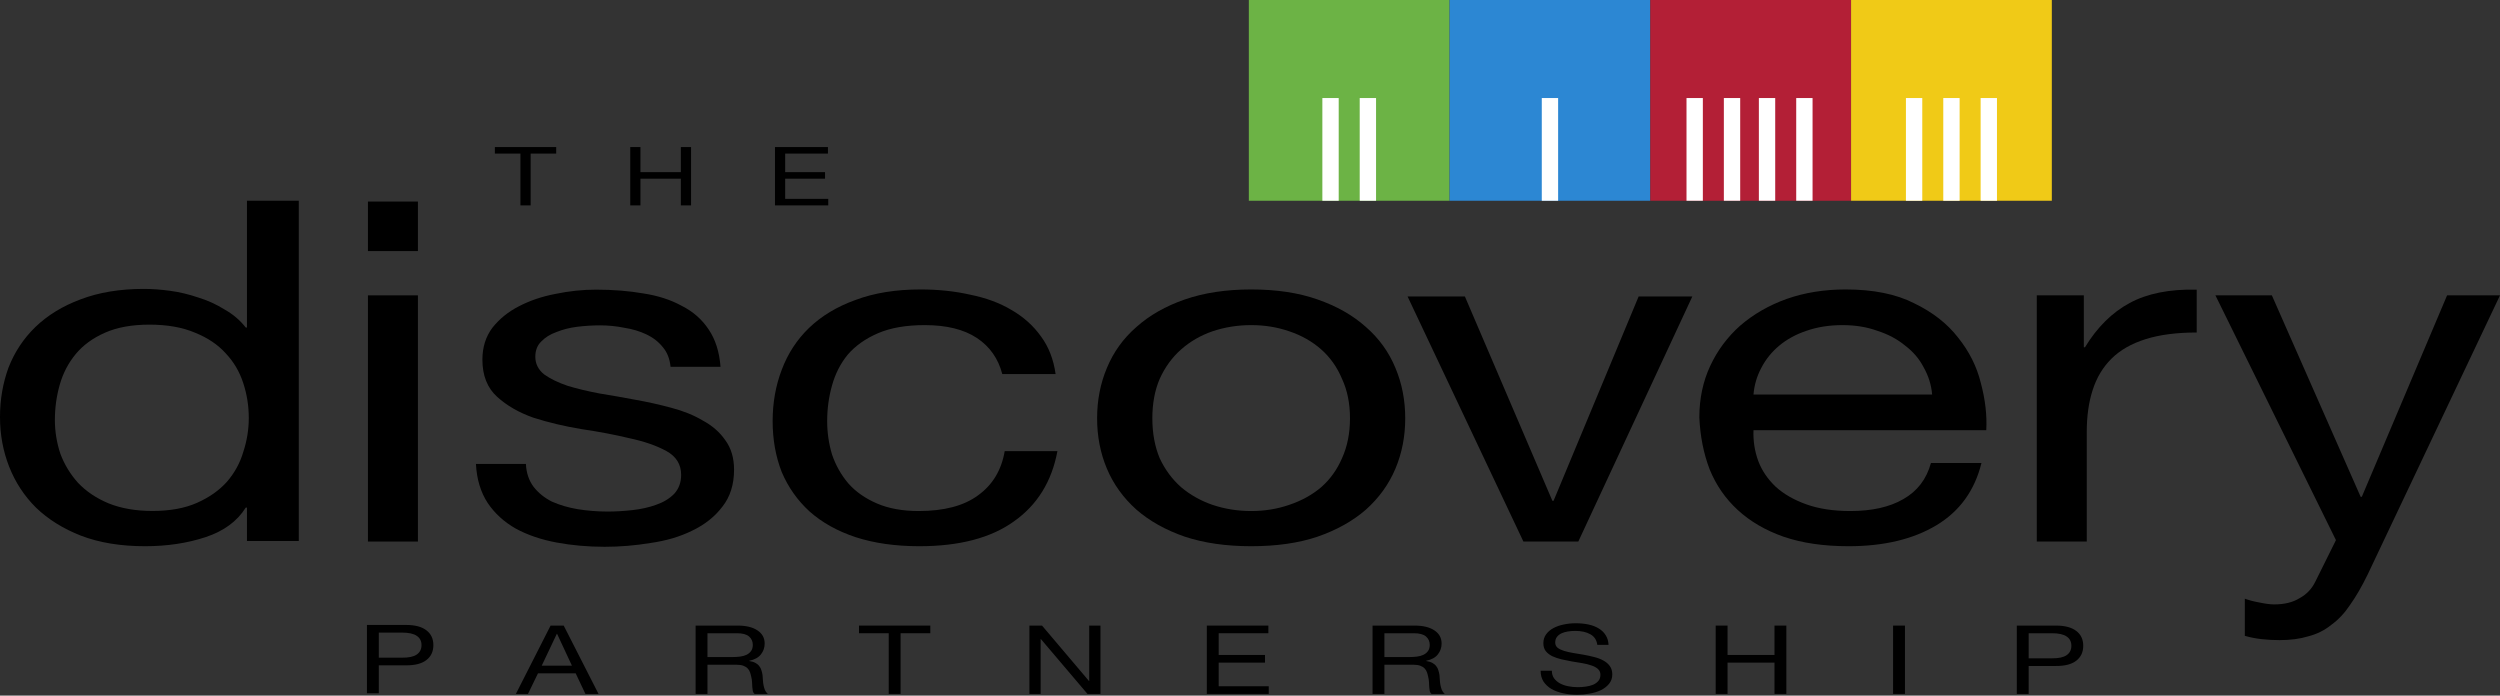 <?xml version="1.0" encoding="UTF-8"?> <svg xmlns="http://www.w3.org/2000/svg" width="1071" height="298" viewBox="0 0 1071 298" fill="none"><rect x="0" y="0" width="1071" height="298" fill="#333333" stroke="none"/><path d="M332 63H354.688V65.8H336.372V73.745H353.445V76.545H336.372V85.19H354.826V87.99H332V63Z" fill="black"></path><path d="M270 63H274.372V73.745H291.675V63H296.047V87.99H291.675V76.545H274.372V87.99H270V63Z" fill="black"></path><path d="M222.953 65.8H212V63H238.277V65.8H227.325V87.99H222.953V65.8Z" fill="black"></path><path d="M869.082 282.022H879.032C881.92 282.049 884.024 281.598 885.344 280.669C886.699 279.74 887.377 278.4 887.377 276.651C887.377 274.902 886.699 273.576 885.344 272.674C884.024 271.745 881.92 271.28 879.032 271.28H869.082V282.022ZM864 268H880.743C884.595 268 887.501 268.765 889.463 270.296C891.46 271.799 892.459 273.918 892.459 276.651C892.459 279.384 891.46 281.516 889.463 283.047C887.501 284.578 884.595 285.329 880.743 285.302H869.082V297.274H864V268Z" fill="black"></path><path d="M811 268H816.082V297.274H811V268Z" fill="black"></path><path d="M735 268H740.082V280.587H760.195V268H765.277V297.274H760.195V283.867H740.082V297.274H735V268Z" fill="black"></path><path d="M684.286 276.266C684.001 274.161 683.002 272.644 681.29 271.715C679.614 270.758 677.457 270.28 674.818 270.28C673.748 270.28 672.696 270.362 671.662 270.526C670.627 270.69 669.7 270.963 668.88 271.346C668.095 271.729 667.453 272.248 666.954 272.904C666.491 273.533 666.259 274.325 666.259 275.282C666.259 276.184 666.598 276.922 667.275 277.496C667.988 278.043 668.916 278.494 670.057 278.849C671.234 279.204 672.553 279.505 674.015 279.751C675.477 279.97 676.957 280.216 678.455 280.489C679.989 280.762 681.487 281.09 682.949 281.473C684.411 281.828 685.712 282.32 686.854 282.949C688.031 283.578 688.958 284.37 689.635 285.327C690.349 286.284 690.705 287.486 690.705 288.935C690.705 290.493 690.242 291.832 689.314 292.953C688.423 294.046 687.264 294.948 685.837 295.659C684.411 296.342 682.806 296.834 681.023 297.135C679.275 297.463 677.528 297.627 675.781 297.627C673.641 297.627 671.608 297.422 669.682 297.012C667.792 296.602 666.116 295.987 664.654 295.167C663.227 294.32 662.086 293.254 661.23 291.969C660.41 290.657 660 289.113 660 287.336H664.814C664.814 288.566 665.118 289.632 665.724 290.534C666.366 291.409 667.186 292.133 668.185 292.707C669.219 293.281 670.413 293.705 671.769 293.978C673.124 294.251 674.515 294.388 675.941 294.388C677.082 294.388 678.223 294.306 679.365 294.142C680.541 293.978 681.594 293.705 682.521 293.322C683.448 292.912 684.197 292.365 684.767 291.682C685.338 290.999 685.623 290.124 685.623 289.058C685.623 288.047 685.267 287.227 684.553 286.598C683.876 285.969 682.949 285.464 681.772 285.081C680.631 284.671 679.329 284.343 677.867 284.097C676.405 283.851 674.907 283.605 673.373 283.359C671.876 283.086 670.396 282.785 668.933 282.457C667.471 282.102 666.152 281.651 664.975 281.104C663.834 280.53 662.906 279.806 662.193 278.931C661.516 278.029 661.177 276.908 661.177 275.569C661.177 274.093 661.569 272.822 662.354 271.756C663.138 270.663 664.172 269.774 665.456 269.091C666.776 268.38 668.256 267.861 669.896 267.533C671.572 267.178 673.284 267 675.032 267C676.993 267 678.812 267.178 680.488 267.533C682.164 267.888 683.626 268.449 684.874 269.214C686.158 269.979 687.157 270.95 687.87 272.125C688.619 273.273 689.029 274.653 689.1 276.266H684.286Z" fill="black"></path><path d="M588 268H605.974C609.611 268 612.446 268.683 614.479 270.05C616.548 271.417 617.582 273.289 617.582 275.667C617.582 277.444 617.047 279.002 615.977 280.341C614.943 281.68 613.267 282.596 610.949 283.088V283.17C612.054 283.334 612.946 283.607 613.623 283.99C614.337 284.373 614.889 284.837 615.282 285.384C615.71 285.903 616.013 286.491 616.191 287.147C616.405 287.803 616.565 288.486 616.672 289.197C616.744 289.908 616.797 290.632 616.833 291.37C616.869 292.108 616.958 292.832 617.1 293.543C617.243 294.254 617.439 294.937 617.689 295.593C617.974 296.222 618.384 296.782 618.919 297.274H613.249C612.892 296.973 612.643 296.563 612.5 296.044C612.393 295.525 612.322 294.951 612.286 294.322C612.25 293.666 612.215 292.969 612.179 292.231C612.143 291.493 612.036 290.769 611.858 290.058C611.715 289.347 611.537 288.678 611.323 288.049C611.109 287.393 610.77 286.833 610.307 286.368C609.843 285.876 609.237 285.493 608.488 285.22C607.739 284.919 606.741 284.769 605.492 284.769H593.082V297.274H588V268ZM603.674 281.489C604.85 281.489 605.974 281.421 607.044 281.284C608.114 281.147 609.041 280.888 609.825 280.505C610.646 280.095 611.287 279.562 611.751 278.906C612.25 278.223 612.5 277.348 612.5 276.282C612.5 274.806 611.965 273.603 610.895 272.674C609.825 271.745 608.096 271.28 605.706 271.28H593.082V281.489H603.674Z" fill="black"></path><path d="M517 268H543.372V271.28H522.082V280.587H541.928V283.867H522.082V293.994H543.533V297.274H517V268Z" fill="black"></path><path d="M441 268H446.403L466.516 291.739H466.623V268H471.438V297.274H465.874L445.921 273.781H445.814V297.274H441V268Z" fill="black"></path><path d="M380.731 271.28H368V268H398.545V271.28H385.813V297.274H380.731V271.28Z" fill="black"></path><path d="M298 268H315.974C319.611 268 322.446 268.683 324.479 270.05C326.548 271.417 327.582 273.289 327.582 275.667C327.582 277.444 327.047 279.002 325.977 280.341C324.943 281.68 323.267 282.596 320.949 283.088V283.17C322.054 283.334 322.946 283.607 323.623 283.99C324.337 284.373 324.889 284.837 325.282 285.384C325.71 285.903 326.013 286.491 326.191 287.147C326.405 287.803 326.565 288.486 326.672 289.197C326.744 289.908 326.797 290.632 326.833 291.37C326.869 292.108 326.958 292.832 327.1 293.543C327.243 294.254 327.439 294.937 327.689 295.593C327.974 296.222 328.384 296.782 328.919 297.274H323.249C322.892 296.973 322.643 296.563 322.5 296.044C322.393 295.525 322.322 294.951 322.286 294.322C322.25 293.666 322.215 292.969 322.179 292.231C322.143 291.493 322.036 290.769 321.858 290.058C321.715 289.347 321.537 288.678 321.323 288.049C321.109 287.393 320.77 286.833 320.307 286.368C319.843 285.876 319.237 285.493 318.488 285.22C317.739 284.919 316.741 284.769 315.492 284.769H303.082V297.274H298V268ZM313.674 281.489C314.85 281.489 315.974 281.421 317.044 281.284C318.114 281.147 319.041 280.888 319.825 280.505C320.646 280.095 321.287 279.562 321.751 278.906C322.25 278.223 322.5 277.348 322.5 276.282C322.5 274.806 321.965 273.603 320.895 272.674C319.825 271.745 318.096 271.28 315.706 271.28H303.082V281.489H313.674Z" fill="black"></path><path d="M232.073 285.179H245.019L238.653 271.526H238.546L232.073 285.179ZM235.871 268H241.488L256.413 297.274H250.796L246.623 288.459H230.468L226.189 297.274H221L235.871 268Z" fill="black"></path><path d="M162.28 281.748H172.23C175.118 281.775 177.222 281.324 178.542 280.395C179.897 279.466 180.575 278.126 180.575 276.377C180.575 274.628 179.897 273.302 178.542 272.4C177.222 271.471 175.118 271.006 172.23 271.006H162.28V281.748ZM157.198 267.726H173.941C177.793 267.726 180.699 268.491 182.661 270.022C184.658 271.525 185.656 273.644 185.656 276.377C185.656 279.11 184.658 281.242 182.661 282.773C180.699 284.304 177.793 285.055 173.941 285.028H162.28V297H157.198V267.726Z" fill="black"></path><path d="M1014.33 246.076C1011.81 251.244 1009.29 255.596 1006.77 259.132C1004.42 262.668 1001.73 265.524 998.708 267.7C995.854 270.012 992.579 271.644 988.885 272.596C985.358 273.684 981.244 274.228 976.542 274.228C974.023 274.228 971.504 274.092 968.985 273.82C966.467 273.548 964.032 273.072 961.681 272.392V256.48C963.528 257.16 965.627 257.704 967.978 258.112C970.497 258.656 972.596 258.928 974.275 258.928C978.641 258.928 982.252 258.044 985.106 256.276C988.129 254.644 990.396 252.264 991.907 249.136L1000.72 231.388L949.086 126.532H973.268L1011.3 212.824H1011.81L1048.33 126.532H1071L1014.33 246.076Z" fill="black"></path><path d="M872.556 126.532H892.707V148.768H893.211C898.417 140.2 904.798 133.876 912.354 129.796C919.911 125.716 929.483 123.812 941.07 124.084V142.444C932.505 142.444 925.201 143.396 919.155 145.3C913.11 147.204 908.24 149.992 904.546 153.664C900.851 157.336 898.165 161.824 896.485 167.128C894.806 172.296 893.967 178.28 893.967 185.08V232H872.556V126.532Z" fill="black"></path><path d="M827.728 169.019C827.385 164.944 826.182 161.074 824.12 157.407C822.231 153.741 819.568 150.617 816.132 148.037C812.868 145.321 808.916 143.216 804.278 141.722C799.811 140.093 794.829 139.278 789.332 139.278C783.662 139.278 778.508 140.093 773.87 141.722C769.403 143.216 765.538 145.321 762.274 148.037C759.009 150.753 756.432 153.944 754.543 157.611C752.653 161.142 751.536 164.944 751.193 169.019H827.728ZM848.859 198.352C845.939 210.167 839.496 219.062 829.532 225.037C819.568 231.012 807.027 234 791.908 234C781.257 234 771.98 232.642 764.077 229.926C756.346 227.21 749.818 223.407 744.493 218.519C739.167 213.63 735.13 207.79 732.381 201C729.804 194.21 728.344 186.809 728 178.796C728 170.784 729.546 163.451 732.639 156.796C735.731 150.142 740.026 144.37 745.523 139.481C751.193 134.593 757.807 130.79 765.366 128.074C773.097 125.358 781.515 124 790.62 124C802.474 124 812.266 125.969 819.997 129.907C827.9 133.71 834.171 138.599 838.809 144.574C843.619 150.549 846.883 157.068 848.601 164.13C850.491 171.191 851.264 177.914 850.921 184.296H751.193C751.021 188.914 751.708 193.327 753.254 197.537C754.8 201.611 757.291 205.278 760.727 208.537C764.163 211.66 768.544 214.173 773.87 216.074C779.196 217.975 785.466 218.926 792.682 218.926C801.959 218.926 809.518 217.228 815.359 213.833C821.372 210.438 825.323 205.278 827.213 198.352H848.859Z" fill="black"></path><path d="M676.148 232H652.627L603 127H627.555L665.034 214.534H665.551L701.996 127H725L676.148 232Z" fill="black"></path><path d="M493.665 179.204C493.665 185.586 494.717 191.29 496.821 196.315C499.1 201.204 502.167 205.346 506.024 208.741C509.88 212 514.351 214.512 519.434 216.278C524.693 218.043 530.215 218.926 536 218.926C541.785 218.926 547.219 218.043 552.303 216.278C557.562 214.512 562.12 212 565.976 208.741C569.833 205.346 572.813 201.204 574.916 196.315C577.195 191.29 578.335 185.586 578.335 179.204C578.335 172.821 577.195 167.185 574.916 162.296C572.813 157.272 569.833 153.062 565.976 149.667C562.12 146.272 557.562 143.691 552.303 141.926C547.219 140.16 541.785 139.278 536 139.278C530.215 139.278 524.693 140.16 519.434 141.926C514.351 143.691 509.88 146.272 506.024 149.667C502.167 153.062 499.1 157.272 496.821 162.296C494.717 167.185 493.665 172.821 493.665 179.204ZM470 179.204C470 171.463 471.402 164.265 474.207 157.611C477.012 150.821 481.219 144.981 486.829 140.093C492.438 135.068 499.363 131.13 507.602 128.278C515.841 125.426 525.307 124 536 124C546.869 124 556.335 125.426 564.398 128.278C572.637 131.13 579.562 135.068 585.171 140.093C590.781 144.981 594.988 150.821 597.793 157.611C600.598 164.265 602 171.463 602 179.204C602 186.944 600.598 194.142 597.793 200.796C594.988 207.451 590.781 213.29 585.171 218.315C579.562 223.204 572.637 227.074 564.398 229.926C556.335 232.642 546.869 234 536 234C525.307 234 515.841 232.642 507.602 229.926C499.363 227.074 492.438 223.204 486.829 218.315C481.219 213.29 477.012 207.451 474.207 200.796C471.402 194.142 470 186.944 470 179.204Z" fill="black"></path><path d="M429.379 160.259C427.648 153.605 424.014 148.444 418.477 144.778C412.939 141.111 405.498 139.278 396.153 139.278C388.193 139.278 381.53 140.432 376.166 142.741C370.801 145.049 366.475 148.105 363.187 151.907C360.072 155.71 357.823 160.123 356.438 165.148C355.054 170.037 354.362 175.13 354.362 180.426C354.362 185.315 355.054 190.068 356.438 194.685C357.996 199.302 360.332 203.444 363.447 207.111C366.562 210.642 370.628 213.494 375.647 215.667C380.665 217.84 386.635 218.926 393.557 218.926C404.46 218.926 412.939 216.685 418.996 212.204C425.226 207.722 429.033 201.407 430.417 193.259H453C450.577 206.296 444.348 216.346 434.311 223.407C424.447 230.469 410.949 234 393.817 234C383.607 234 374.522 232.71 366.562 230.13C358.774 227.549 352.199 223.883 346.834 219.13C341.643 214.377 337.662 208.741 334.894 202.222C332.298 195.568 331 188.302 331 180.426C331 172.549 332.298 165.216 334.894 158.426C337.489 151.5 341.383 145.525 346.574 140.5C351.939 135.34 358.601 131.333 366.562 128.481C374.522 125.494 383.78 124 394.336 124C401.95 124 409.045 124.747 415.621 126.241C422.37 127.599 428.254 129.772 433.272 132.759C438.464 135.747 442.704 139.549 445.991 144.167C449.279 148.648 451.356 154.012 452.221 160.259H429.379Z" fill="black"></path><path d="M225.302 198.748C225.47 202.556 226.561 205.82 228.576 208.54C230.591 211.124 233.194 213.232 236.385 214.864C239.743 216.36 243.437 217.448 247.468 218.128C251.666 218.808 255.948 219.148 260.314 219.148C263.672 219.148 267.199 218.944 270.893 218.536C274.588 218.128 277.946 217.38 280.969 216.292C284.159 215.204 286.762 213.64 288.777 211.6C290.792 209.424 291.8 206.704 291.8 203.44C291.8 198.952 289.701 195.552 285.503 193.24C281.305 190.928 276.015 189.092 269.634 187.732C263.421 186.236 256.62 184.944 249.231 183.856C241.842 182.632 234.957 181 228.576 178.96C222.363 176.784 217.157 173.792 212.959 169.984C208.761 166.176 206.662 160.872 206.662 154.072C206.662 148.768 208.089 144.212 210.944 140.404C213.967 136.596 217.745 133.536 222.279 131.224C226.981 128.776 232.187 127.008 237.896 125.92C243.773 124.696 249.567 124.084 255.276 124.084C262.665 124.084 269.466 124.628 275.679 125.716C281.892 126.668 287.35 128.436 292.052 131.02C296.922 133.468 300.784 136.868 303.639 141.22C306.493 145.436 308.173 150.74 308.676 157.132H287.266C286.93 153.732 285.839 150.944 283.991 148.768C282.144 146.456 279.793 144.62 276.939 143.26C274.084 141.9 270.893 140.948 267.367 140.404C264.008 139.724 260.566 139.384 257.039 139.384C253.849 139.384 250.574 139.588 247.216 139.996C244.025 140.404 241.087 141.152 238.4 142.24C235.713 143.192 233.53 144.552 231.851 146.32C230.171 147.952 229.332 150.128 229.332 152.848C229.332 155.84 230.591 158.356 233.11 160.396C235.797 162.3 239.155 163.932 243.186 165.292C247.216 166.516 251.75 167.604 256.788 168.556C261.825 169.372 266.863 170.256 271.901 171.208C277.274 172.16 282.48 173.316 287.518 174.676C292.723 176.036 297.257 177.872 301.12 180.184C305.15 182.36 308.341 185.148 310.691 188.548C313.21 191.948 314.47 196.164 314.47 201.196C314.47 207.588 312.791 212.892 309.432 217.108C306.241 221.324 301.959 224.724 296.586 227.308C291.38 229.892 285.419 231.66 278.702 232.612C272.153 233.7 265.604 234.244 259.055 234.244C251.834 234.244 244.949 233.632 238.4 232.408C231.851 231.184 226.057 229.212 221.02 226.492C215.982 223.636 211.952 219.964 208.929 215.476C205.906 210.852 204.227 205.276 203.891 198.748H225.302Z" fill="black"></path><path d="M179.035 107.56H157.624V86.344H179.035V107.56ZM157.624 126.532H179.035V232H157.624V126.532Z" fill="black"></path><path d="M23.51 179.903C23.51 184.803 24.294 189.634 25.861 194.397C27.603 199.024 30.128 203.175 33.437 206.85C36.92 210.524 41.273 213.45 46.498 215.628C51.897 217.805 58.166 218.894 65.306 218.894C72.795 218.894 79.151 217.737 84.376 215.423C89.6 213.11 93.867 210.116 97.175 206.441C100.484 202.631 102.835 198.344 104.229 193.581C105.796 188.817 106.58 183.986 106.58 179.087C106.58 173.915 105.796 168.948 104.229 164.185C102.661 159.286 100.136 154.999 96.653 151.324C93.344 147.65 88.99 144.724 83.592 142.546C78.193 140.233 71.663 139.076 64 139.076C56.512 139.076 50.155 140.233 44.931 142.546C39.706 144.86 35.526 147.922 32.392 151.732C29.257 155.543 26.993 159.898 25.6 164.797C24.207 169.697 23.51 174.732 23.51 179.903ZM128 231.754H105.796V217.465H105.273C101.616 223.317 95.869 227.536 88.033 230.121C80.196 232.707 71.576 234 62.171 234C51.722 234 42.58 232.503 34.743 229.509C27.08 226.515 20.637 222.5 15.412 217.465C10.362 212.429 6.531 206.577 3.918 199.909C1.306 193.24 0 186.164 0 178.679C0 171.194 1.219 164.117 3.657 157.448C6.269 150.78 10.101 144.996 15.151 140.097C20.375 135.061 26.819 131.114 34.482 128.257C42.318 125.263 51.374 123.766 61.649 123.766C65.132 123.766 68.876 124.038 72.882 124.582C76.887 125.126 80.892 126.079 84.898 127.44C88.903 128.665 92.648 130.366 96.131 132.543C99.788 134.585 102.835 137.171 105.273 140.301H105.796V86H128V231.754Z" fill="black"></path><rect x="535" width="86" height="86" fill="#6CB345"></rect><rect x="621" width="86" height="86" fill="#2C87D3"></rect><path fill-rule="evenodd" clip-rule="evenodd" d="M566.5 86V42H573.5V86H566.5Z" fill="white"></path><path fill-rule="evenodd" clip-rule="evenodd" d="M582.5 86V42H589.5V86H582.5Z" fill="white"></path><path fill-rule="evenodd" clip-rule="evenodd" d="M660.5 86V42H667.5V86H660.5Z" fill="white"></path><rect x="707" width="86" height="86" fill="#B31F36"></rect><rect x="793" width="86" height="86" fill="#F0CA17"></rect><path fill-rule="evenodd" clip-rule="evenodd" d="M722.5 86V42H729.5V86H722.5Z" fill="white"></path><path fill-rule="evenodd" clip-rule="evenodd" d="M738.5 86V42H745.5V86H738.5Z" fill="white"></path><path fill-rule="evenodd" clip-rule="evenodd" d="M753.5 86V42H760.5V86H753.5Z" fill="white"></path><path fill-rule="evenodd" clip-rule="evenodd" d="M769.5 86V42H776.5V86H769.5Z" fill="white"></path><path fill-rule="evenodd" clip-rule="evenodd" d="M816.5 86V42H823.5V86H816.5Z" fill="white"></path><path fill-rule="evenodd" clip-rule="evenodd" d="M832.5 86V42H839.5V86H832.5Z" fill="white"></path><path fill-rule="evenodd" clip-rule="evenodd" d="M848.5 86V42H855.5V86H848.5Z" fill="white"></path></svg> 